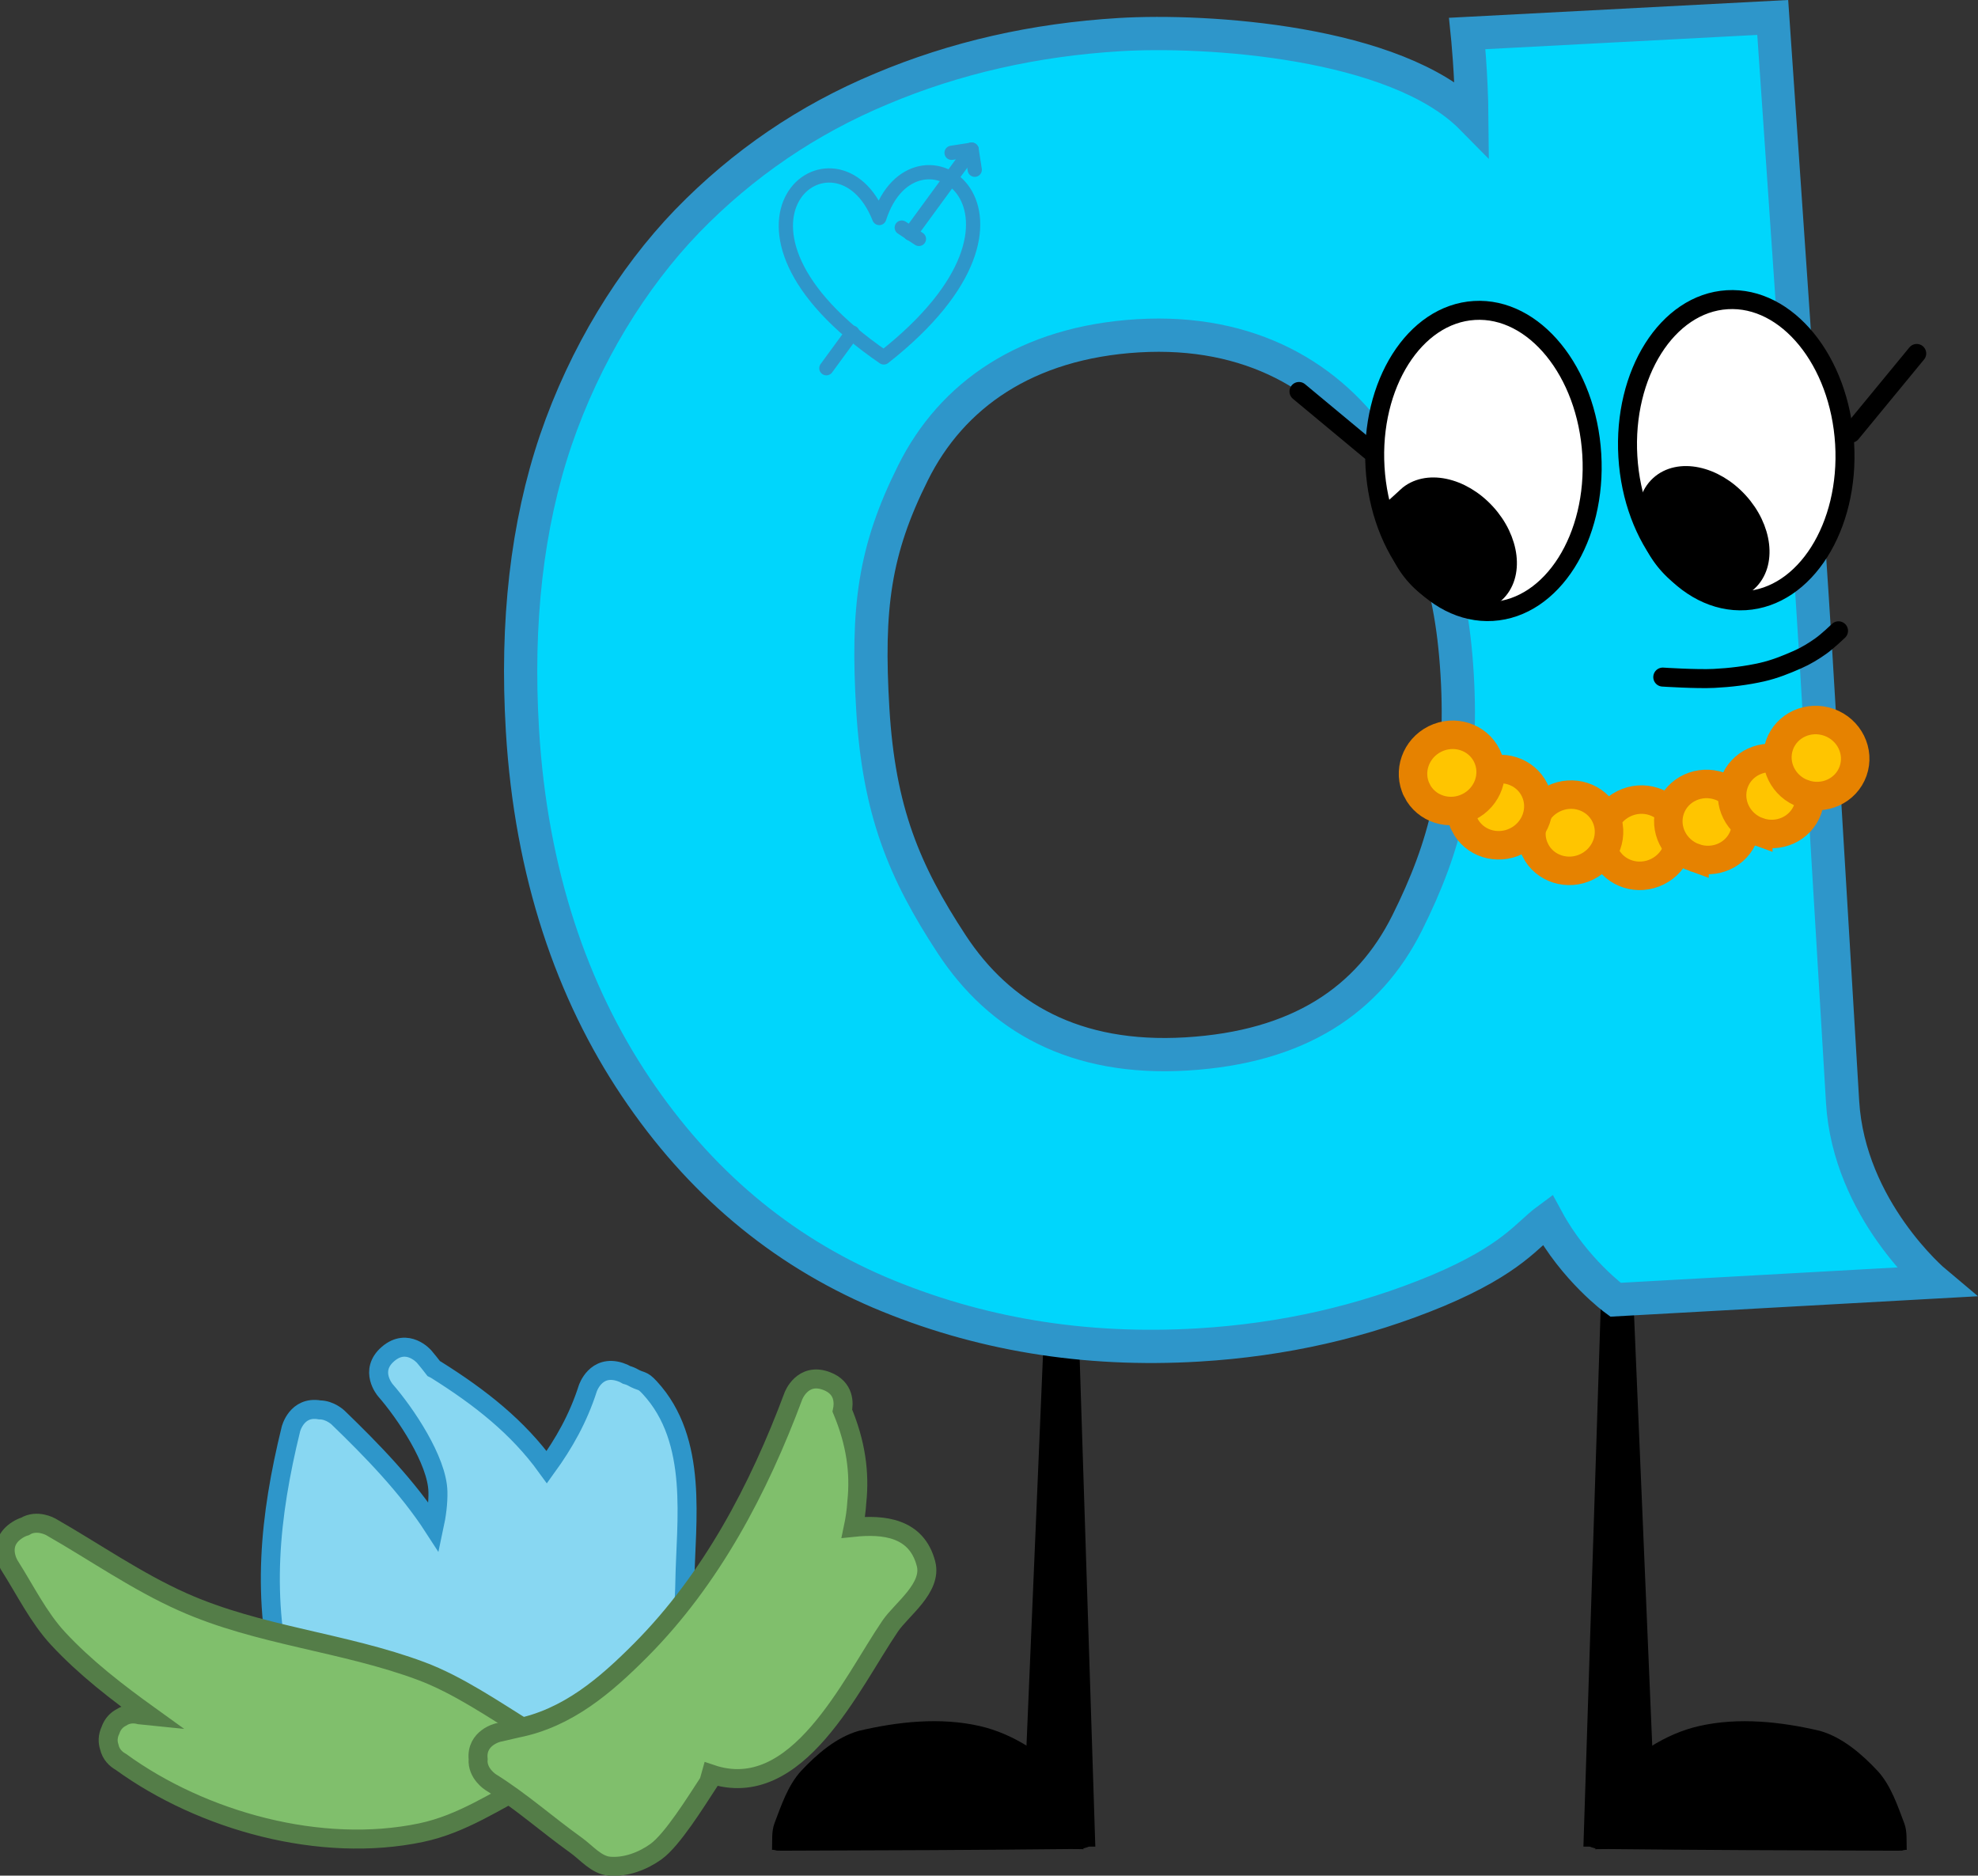 <svg version="1.1" xmlns="http://www.w3.org/2000/svg" xmlns:xlink="http://www.w3.org/1999/xlink" width="208.267" height="197.484" viewBox="0,0,208.267,197.484"><rect x="0" y="0" width="208.267" height="197.484" fill="#333333" stroke="none"/><g transform="translate(-113.719,-113.468)"><g data-paper-data="{&quot;isPaintingLayer&quot;:true}" stroke-dasharray="" stroke-dashoffset="0" style="mix-blend-mode: normal"><g data-paper-data="{&quot;origPos&quot;:null}" fill="#000000" fill-rule="nonzero" stroke-linecap="round" stroke-linejoin="miter" stroke-miterlimit="10"><path d="M305.333,295.704c2.393,0.676 4.458,2.483 6.097,4.234c1.393,1.523 2.101,3.681 2.794,5.504c0.317,0.834 0.222,1.808 0.254,2.667c0.008,0.215 0.044,0.104 -0.127,0.127c-0.685,0.09 0.357,0.091 -2.075,0.085c-9.728,-0.026 -19.485,-0.067 -29.212,-0.169c-2.432,0.002 -0.985,0.082 -1.439,-0.085c-0.299,-0.11 -0.802,-0.125 -0.677,-0.677c0.498,-2.209 0.606,-4.769 2.202,-6.435c2.555,-2.668 5.866,-4.946 9.483,-5.758c4.145,-0.942 8.603,-0.456 12.701,0.508z" stroke="none" stroke-width="1"/><path d="M280.439,307.897l1.863,-58.086l3.387,0.169l2.032,48.095l-0.339,0.847l1.016,8.975z" data-paper-data="{&quot;origPos&quot;:null}" stroke="#000000" stroke-width="0"/></g><g data-paper-data="{&quot;origPos&quot;:null,&quot;index&quot;:null}" fill="#000000" fill-rule="nonzero" stroke-linecap="round" stroke-linejoin="miter" stroke-miterlimit="10"><path d="M216.855,295.196c3.618,0.812 6.928,3.09 9.483,5.758c1.595,1.666 1.703,4.227 2.202,6.435c0.124,0.552 -0.378,0.567 -0.677,0.677c-0.454,0.167 0.992,0.086 -1.439,0.085c-9.727,0.102 -19.485,0.143 -29.212,0.169c-2.432,0.007 -1.39,0.005 -2.075,-0.085c-0.171,-0.023 -0.135,0.088 -0.127,-0.127c0.032,-0.859 -0.063,-1.833 0.254,-2.667c0.693,-1.823 1.401,-3.981 2.794,-5.504c1.638,-1.751 3.703,-3.557 6.097,-4.234c4.098,-0.964 8.556,-1.45 12.701,-0.508z" stroke="none" stroke-width="1"/><path d="M221.088,307.897l1.016,-8.975l-0.339,-0.847l2.032,-48.095l3.387,-0.169l1.863,58.086z" data-paper-data="{&quot;origPos&quot;:null}" stroke="#000000" stroke-width="0"/></g><path d="M307.728,229.472c0.682,11.386 9.74,18.973 9.74,18.973l-33.653,1.869c0,0 -4.308,-3.139 -7.171,-8.422c-2.119,1.563 -3.674,4.148 -11.545,7.466c-7.873,3.278 -16.268,5.185 -25.184,5.719c-12.021,0.72 -23.238,-1.134 -33.65,-5.562c-10.414,-4.468 -18.956,-11.675 -25.624,-21.62c-6.668,-9.945 -11.008,-22.435 -11.913,-37.537c-0.685,-11.426 0.484,-21.6 3.504,-30.522c3.058,-8.964 8.023,-17.055 13.853,-23.098c5.87,-6.045 12.683,-10.684 20.439,-13.915c7.754,-3.271 16.128,-5.176 25.124,-5.715c9.036,-0.541 29.055,0.679 37.046,8.789c-0.038,-4.602 -0.483,-8.903 -0.483,-8.903l32.162,-1.688c0,0 3.838,55.467 4.522,66.894zM267.143,184.462c-0.649,-10.827 -3.244,-16.142 -8.251,-23.701c-5.007,-7.559 -13.521,-12.646 -25.343,-11.938c-11.782,0.706 -19.639,6.258 -23.703,14.44c-4.066,8.142 -4.87,14.177 -4.228,24.884c0.642,10.707 3.302,17.11 8.314,24.749c5.012,7.639 12.921,12.246 24.703,11.54c11.822,-0.708 19.179,-5.654 23.245,-13.797c4.066,-8.142 5.909,-15.391 5.263,-26.178z" fill="#00d6fc" fill-rule="nonzero" stroke="#2e96ca" stroke-width="3.5" stroke-linecap="butt" stroke-linejoin="miter" stroke-miterlimit="10"/><path d="M307.3,179.885c0,0 -1.155,1.114 -1.89,1.625c-0.717,0.507 -1.52,1.006 -2.44,1.41c-1.17,0.514 -2.389,1.011 -3.719,1.313c-1.625,0.369 -3.37,0.58 -5.053,0.663c-1.836,0.093 -5.403,-0.139 -5.403,-0.139" data-paper-data="{&quot;index&quot;:null}" fill="none" fill-rule="nonzero" stroke="#000000" stroke-width="2" stroke-linecap="round" stroke-linejoin="miter" stroke-miterlimit="10"/><path d="M295.582,145.024c3.148,-0.189 6.108,1.416 8.345,4.161c2.238,2.745 3.754,6.629 4.016,11.001c0.262,4.372 -0.779,8.409 -2.673,11.402c-1.894,2.992 -4.64,4.939 -7.789,5.127c-3.148,0.189 -6.108,-1.416 -8.345,-4.161c-2.238,-2.745 -3.754,-6.629 -4.016,-11.001c-0.262,-4.372 0.779,-8.409 2.673,-11.402c1.894,-2.992 4.64,-4.939 7.789,-5.127z" fill="#ffffff" fill-rule="nonzero" stroke="#000000" stroke-width="2" stroke-linecap="butt" stroke-linejoin="miter" stroke-miterlimit="10"/><path d="M277.306,150.317c2.238,2.745 3.754,6.629 4.016,11.001c0.262,4.372 -0.779,8.409 -2.673,11.402c-1.894,2.992 -4.64,4.939 -7.789,5.127c-3.148,0.189 -6.108,-1.416 -8.345,-4.161c-2.238,-2.745 -3.754,-6.629 -4.016,-11.001c-0.262,-4.372 0.779,-8.409 2.673,-11.402c1.894,-2.992 4.64,-4.939 7.789,-5.127c3.148,-0.189 6.108,1.416 8.345,4.161z" fill="#ffffff" fill-rule="nonzero" stroke="#000000" stroke-width="2" stroke-linecap="butt" stroke-linejoin="miter" stroke-miterlimit="10"/><path d="M258.287,161.165l-7.796,-6.478" fill="none" fill-rule="nonzero" stroke="#000000" stroke-width="2" stroke-linecap="round" stroke-linejoin="miter" stroke-miterlimit="10"/><path d="M308.629,159.075l6.905,-8.392" fill="none" fill-rule="nonzero" stroke="#000000" stroke-width="2" stroke-linecap="round" stroke-linejoin="miter" stroke-miterlimit="10"/><g fill="#ffc500" fill-rule="evenodd" stroke="#e68200" stroke-width="3" stroke-linecap="butt" stroke-linejoin="miter" stroke-miterlimit="8"><path d="M282.781,203.498c-0.981,-1.973 -0.128,-4.392 1.905,-5.402c2.033,-1.01 4.476,-0.23 5.457,1.744c0.981,1.973 0.128,4.392 -1.905,5.402c-2.033,1.01 -4.476,0.23 -5.457,-1.743z"/><path d="M275.369,202.974c-0.981,-1.973 -0.128,-4.392 1.905,-5.402c2.033,-1.01 4.476,-0.23 5.457,1.744c0.981,1.973 0.128,4.392 -1.905,5.402c-2.033,1.01 -4.476,0.23 -5.457,-1.743z"/><path d="M267.928,200.281c-0.981,-1.973 -0.128,-4.392 1.905,-5.402c2.033,-1.01 4.476,-0.23 5.457,1.744c0.981,1.973 0.128,4.392 -1.905,5.402c-2.033,1.01 -4.476,0.23 -5.457,-1.743z"/><path d="M262.904,196.675c-0.981,-1.973 -0.128,-4.392 1.905,-5.402c2.033,-1.01 4.476,-0.23 5.457,1.744c0.981,1.973 0.128,4.392 -1.905,5.402c-2.033,1.01 -4.476,0.23 -5.457,-1.743z"/><path d="M292.138,203.772c-2.139,-0.76 -3.274,-3.06 -2.536,-5.136c0.738,-2.076 3.071,-3.143 5.209,-2.383c2.139,0.761 3.274,3.06 2.536,5.136c-0.738,2.076 -3.07,3.143 -5.209,2.382z" data-paper-data="{&quot;index&quot;:null}"/><path d="M298.853,201.033c-2.139,-0.76 -3.274,-3.06 -2.536,-5.136c0.738,-2.076 3.071,-3.143 5.209,-2.383c2.139,0.761 3.274,3.06 2.536,5.136c-0.738,2.076 -3.07,3.143 -5.209,2.382z" data-paper-data="{&quot;index&quot;:null}"/><path d="M303.623,197.04c-2.139,-0.76 -3.274,-3.06 -2.536,-5.136c0.738,-2.076 3.071,-3.143 5.209,-2.383c2.139,0.761 3.274,3.06 2.536,5.136c-0.738,2.076 -3.07,3.143 -5.209,2.382z" data-paper-data="{&quot;index&quot;:null}"/></g><path d="M206.298,136.422c3.705,-11.548 19.976,-0.649 0.477,14.678c-20.454,-14.028 -4.925,-25.96 -0.477,-14.678z" fill="none" fill-rule="evenodd" stroke="#2e96ca" stroke-width="1.5" stroke-linecap="round" stroke-linejoin="round" stroke-miterlimit="10"/><path d="M209.565,138.062l6.459,-8.831" fill="none" fill-rule="evenodd" stroke="#2e96ca" stroke-width="1.5" stroke-linecap="round" stroke-linejoin="round" stroke-miterlimit="10"/><path d="M216.024,129.23l-2.111,0.327" fill="none" fill-rule="evenodd" stroke="#2e96ca" stroke-width="1.5" stroke-linecap="round" stroke-linejoin="round" stroke-miterlimit="10"/><path d="M216.351,131.34l-0.328,-2.111" fill="none" fill-rule="evenodd" stroke="#2e96ca" stroke-width="1.5" stroke-linecap="round" stroke-linejoin="round" stroke-miterlimit="10"/><path d="M203.468,148.493l-2.739,3.745" fill="none" fill-rule="evenodd" stroke="#2e96ca" stroke-width="1.5" stroke-linecap="round" stroke-linejoin="round" stroke-miterlimit="10"/><path d="M208.667,137.43l1.807,1.193" fill="none" fill-rule="evenodd" stroke="#2e96ca" stroke-width="1.5" stroke-linecap="round" stroke-linejoin="round" stroke-miterlimit="10"/><path d="M154.286,302.291c-2.54,-1.308 -5.003,-3.663 -7.155,-5.518l-2.132,-1.841c0,0 -1.325,-1.144 -0.92,-2.657l-0.422,-1.096c-2.463,-9.354 -1.567,-18.016 0.69,-27.237c0,0 0.604,-2.458 3.022,-2.03c1.111,0.001 1.952,0.815 1.952,0.815c3.456,3.34 7.292,7.25 10.087,11.574c0.282,-1.311 0.449,-2.592 0.421,-3.786c-0.078,-3.296 -3.435,-8.273 -5.543,-10.684c0,0 -1.757,-2.051 0.293,-3.808c2.051,-1.757 3.808,0.293 3.808,0.293c0.325,0.385 0.659,0.8 0.997,1.24c0.136,0.065 0.214,0.114 0.214,0.114c4.696,2.94 8.651,6.061 11.695,10.272c1.805,-2.495 3.305,-5.132 4.314,-8.284c0,0 0.833,-2.569 3.402,-1.735c0.266,0.086 0.495,0.191 0.692,0.309c0.336,0.093 0.552,0.207 0.552,0.207c1.072,0.616 1.031,0.216 1.871,1.123c5.179,5.587 3.8,14.151 3.702,20.508c-0.057,3.695 -0.655,7.436 -2.043,11.055c-0.326,0.85 -2.374,5.182 -2.749,5.983l-1.067,1.783c-0.185,0.524 -0.543,0.909 -0.875,1.172c-0.313,0.282 -0.75,0.568 -1.293,0.665c-2.93,1.142 -7.415,-0.341 -10.642,0.315c-4.794,0.974 -8.403,3.551 -12.872,1.25z" fill="#88d7f2" fill-rule="nonzero" stroke="#2e96ca" stroke-width="2" stroke-linecap="butt" stroke-linejoin="miter" stroke-miterlimit="10"/><path d="M171.203,299.518c-0.311,0.664 -0.717,1.063 -1.145,1.292l-0.33,0.316c-3.853,1.962 -7.347,4.388 -11.654,5.295c-10.571,2.225 -23.025,-1.205 -31.637,-7.455c-0.505,-0.282 -1.036,-0.765 -1.214,-1.576c-0.16,-0.491 -0.184,-1.084 0.126,-1.746c0.24,-0.691 0.67,-1.099 1.128,-1.339c0.691,-0.455 1.405,-0.432 1.962,-0.284c0.363,0.049 0.724,0.091 1.083,0.126c-3.458,-2.488 -6.847,-5.096 -9.689,-8.161c-2.064,-2.226 -3.489,-5.152 -5.112,-7.695c0,0 -1.453,-2.276 0.823,-3.729c0.285,-0.182 0.556,-0.305 0.814,-0.382c1.268,-0.775 2.709,0.047 2.709,0.047c4.643,2.65 9.032,5.741 13.928,7.92c7.985,3.555 16.916,4.216 25.085,7.268c3.825,1.429 7.637,4.04 11.113,6.201l0.2,0.087c0.307,0.089 0.631,0.247 0.969,0.496c0.64,0.472 0.952,0.993 1.075,1.494c0.131,0.498 0.105,1.106 -0.232,1.825z" fill="#80bf6c" fill-rule="nonzero" stroke="#547d48" stroke-width="2" stroke-linecap="butt" stroke-linejoin="miter" stroke-miterlimit="10"/><path d="M211.22,278.106c0.665,2.551 -2.568,4.805 -3.763,6.557c-4.145,6.079 -9.781,18.676 -18.867,15.594l-0.234,0.834c-1.402,2.148 -3.854,6.091 -5.553,7.321c-1.387,1.004 -3.193,1.683 -4.9,1.545c-1.395,-0.113 -2.419,-1.415 -3.557,-2.229c-3.035,-2.172 -5.769,-4.625 -8.961,-6.617c0,0 -1.452,-0.908 -1.321,-2.434c-0.228,-2.253 2.1,-2.79 2.1,-2.79l2.005,-0.462c5.303,-1.05 9.288,-4.467 13.031,-8.232c7.418,-7.462 12.409,-16.956 16.057,-26.74c0,0 0.944,-2.53 3.474,-1.586c1.952,0.729 1.836,2.401 1.681,3.127c1.411,3.387 1.854,6.5 1.523,9.625c-0.054,0.889 -0.18,1.773 -0.367,2.662c3.205,-0.337 6.661,0.025 7.651,3.823z" fill="#80bf6c" fill-rule="nonzero" stroke="#547d48" stroke-width="2" stroke-linecap="butt" stroke-linejoin="miter" stroke-miterlimit="10"/><path d="M261.85,165.745c1.011,-0.926 2.449,-1.195 3.955,-0.882c1.507,0.313 3.082,1.209 4.368,2.612c1.286,1.403 2.04,3.051 2.221,4.579c0.18,1.528 -0.213,2.937 -1.224,3.863c-1.011,0.926 -2.449,1.195 -3.955,0.882c-1.507,-0.313 -3.082,-1.209 -4.368,-2.612c-1.286,-1.403 -2.04,-3.051 -2.22,-4.579c-0.18,-1.528 0.213,-2.937 1.224,-3.863z" fill="#000000" fill-rule="nonzero" stroke="#000000" stroke-width="2" stroke-linecap="butt" stroke-linejoin="miter" stroke-miterlimit="10"/><path d="M288.45,164.545c1.011,-0.926 2.449,-1.195 3.955,-0.882c1.507,0.313 3.082,1.209 4.368,2.612c1.286,1.403 2.04,3.051 2.22,4.579c0.18,1.528 -0.213,2.937 -1.224,3.863c-1.011,0.926 -2.449,1.195 -3.955,0.882c-1.507,-0.313 -3.082,-1.209 -4.368,-2.612c-1.286,-1.403 -2.04,-3.051 -2.22,-4.579c-0.18,-1.528 0.213,-2.937 1.224,-3.863z" fill="#000000" fill-rule="nonzero" stroke="#000000" stroke-width="2" stroke-linecap="butt" stroke-linejoin="miter" stroke-miterlimit="10"/></g></g></svg>